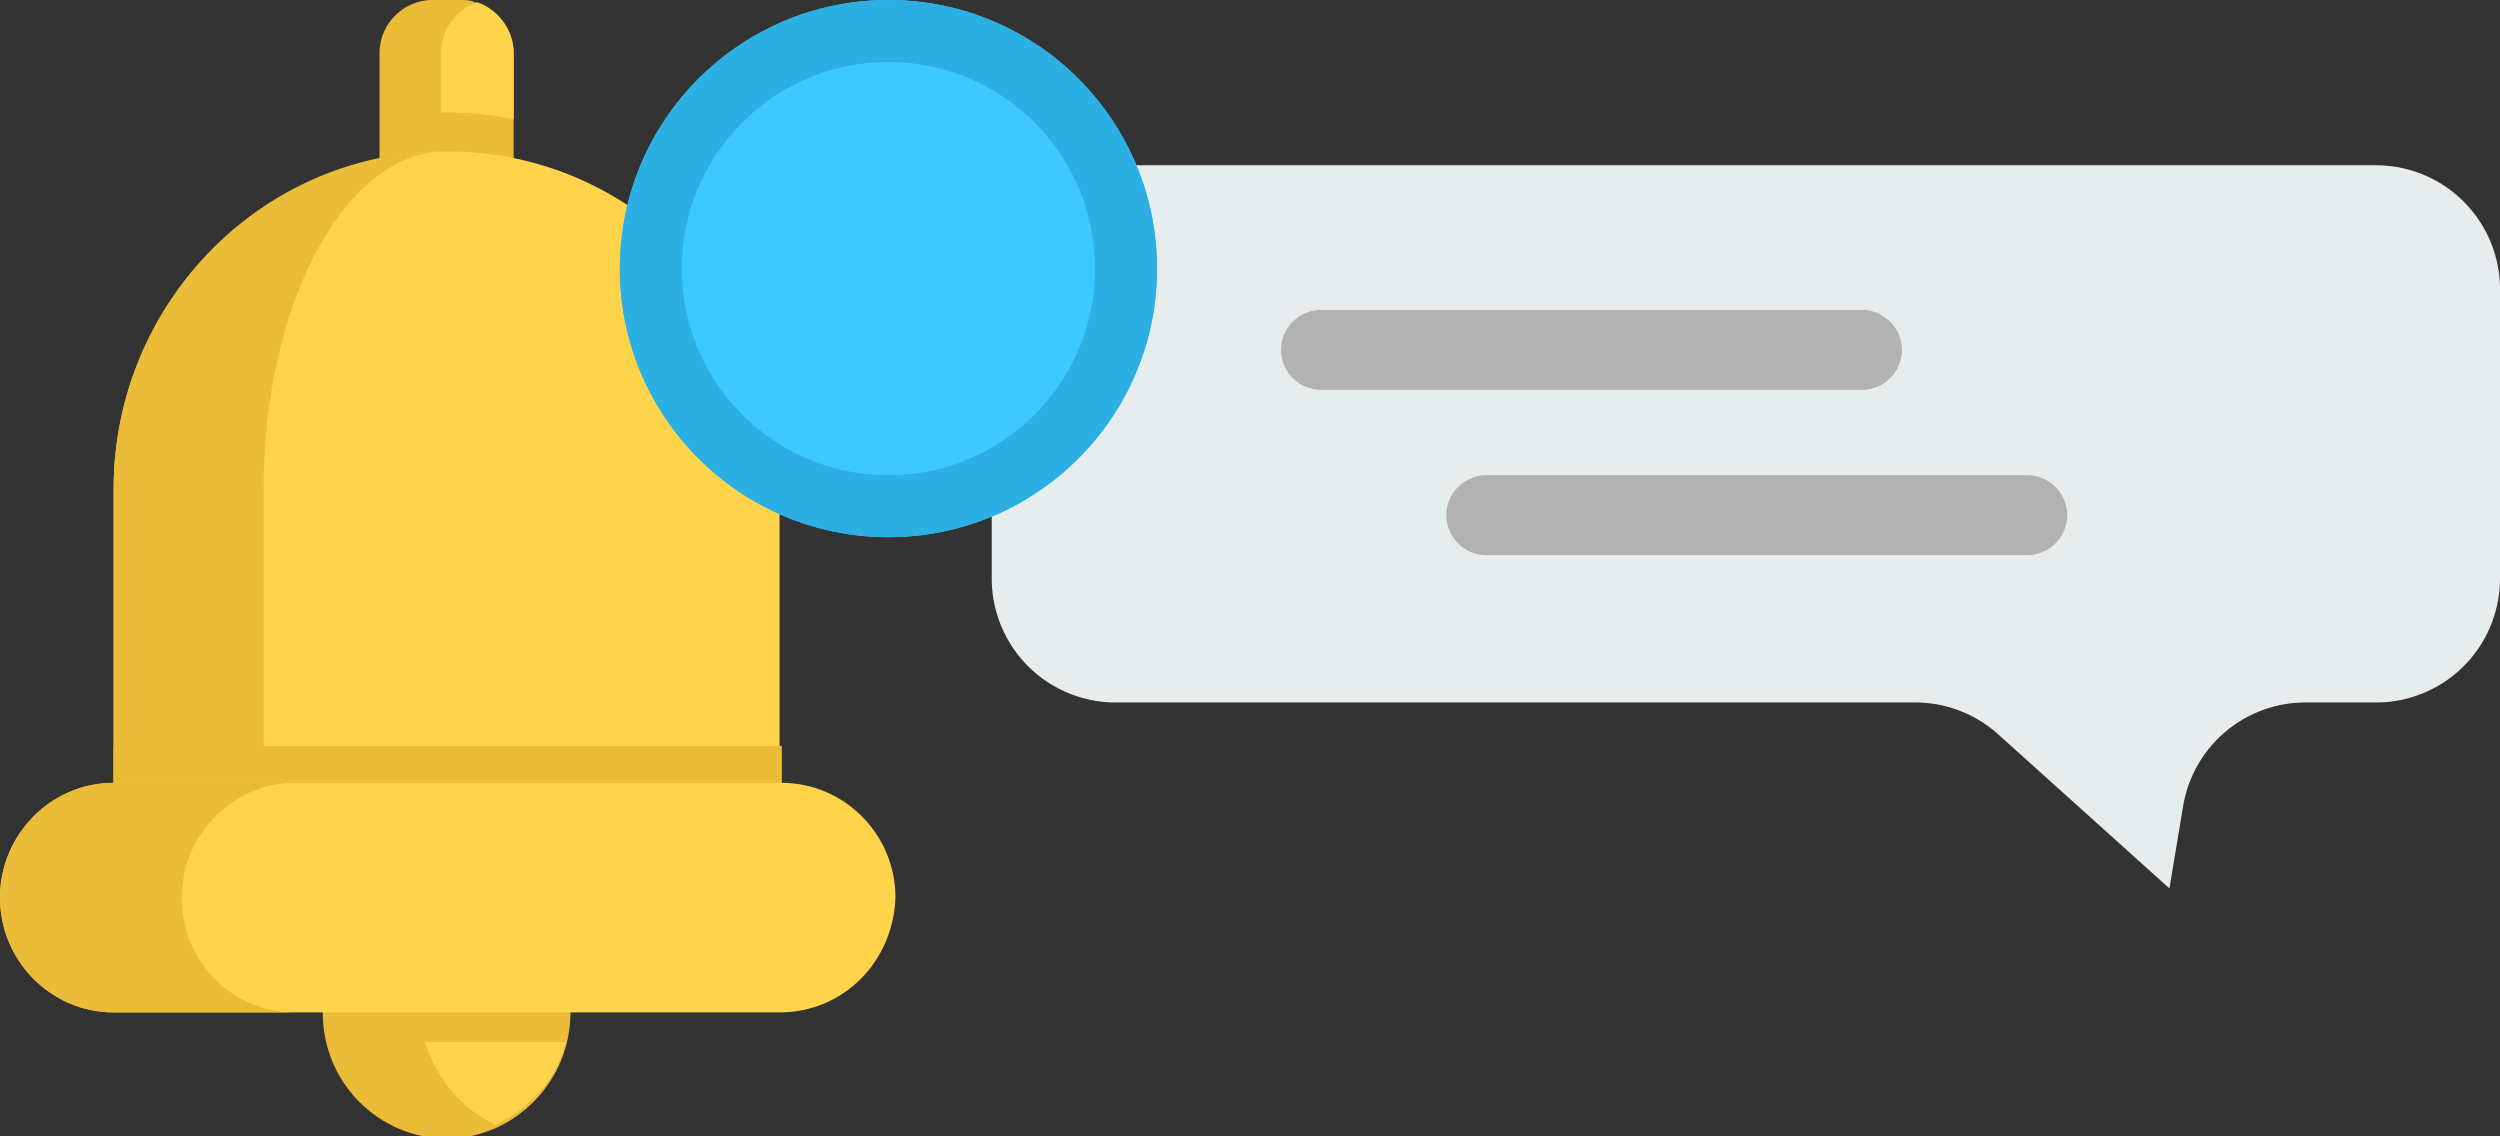 <svg xmlns="http://www.w3.org/2000/svg" width="121" height="55" viewBox="0 0 121 55"><rect x="0" y="0" width="121" height="55" fill="#333333" stroke="none"/><defs><clipPath id="81eqa"><path fill="#fff" d="M56 13c0 7.18-5.82 13-13 13s-13-5.82-13-13S35.82 0 43 0s13 5.82 13 13z"/></clipPath></defs><g><g><g/><g><path fill="#e7eded" d="M48 14a6 6 0 0 1 6-6h61a6 6 0 0 1 6 6v14a6 6 0 0 1-6 6h-3.417a6 6 0 0 0-5.919 5.014L105 43l-8.289-7.46A6 6 0 0 0 92.698 34H54a6 6 0 0 1-6-6z"/></g><g><path fill="#b2b2b2" d="M90.123 18.87h-26.19A1.951 1.951 0 0 1 62 16.935C62 15.88 62.879 15 63.933 15h26.19c1.055 0 1.933.88 1.933 1.935a1.951 1.951 0 0 1-1.933 1.935z"/></g><g><path fill="#b2b2b2" d="M98.123 26.87h-26.19A1.951 1.951 0 0 1 70 24.935C70 23.88 70.879 23 71.933 23h26.19c1.055 0 1.933.88 1.933 1.935a1.951 1.951 0 0 1-1.933 1.935z"/></g><g><g><path fill="#ebbc37" d="M24.86 2.556v9.666h-6.49V2.556C18.37 1.11 19.58 0 20.9 0h1.32c.33 0 .55 0 .77.111 1.1.333 1.87 1.333 1.87 2.445z"/></g><g><path fill="#ffd44a" d="M24.86 2.554v3.223c-.99-.223-2.09-.334-3.19-.334h-.33V2.554c0-1.11.77-2.11 1.76-2.444.99.333 1.76 1.333 1.76 2.444z"/></g><g><path fill="#ffd44a" d="M37.73 23.663v18.778H5.5V23.663c0-9 7.26-16.333 16.17-16.333 8.91 0 16.06 7.333 16.06 16.333z"/></g><g><path fill="#ebbc37" d="M27.61 49.001c0 2.445-1.43 4.556-3.52 5.556-.77.333-1.54.555-2.42.555-3.3 0-6.05-2.666-6.05-6.11 0-3.445 2.64-6.112 6.05-6.112.88 0 1.65.222 2.42.556 2.09.888 3.52 3.11 3.52 5.555z"/></g><g><path fill="#ffd44a" d="M27.39 50.44c-.44 1.778-1.76 3.222-3.41 4-1.65-.778-2.86-2.222-3.41-4z"/></g><g><path fill="#ebbc37" d="M5.5 36.11h32.34v6.333H5.5z"/></g><g><path fill="#ebbc37" d="M21.34 7.33c-4.73.222-8.58 7.444-8.58 16.333v18.778H5.5V23.663c0-8.889 7.04-16.222 15.84-16.333z"/></g><g><path fill="#ffd44a" d="M37.73 49.001H5.5c-2.97 0-5.5-2.444-5.5-5.555 0-3 2.42-5.556 5.5-5.556h32.34c2.97 0 5.5 2.444 5.5 5.556-.11 3.11-2.53 5.555-5.61 5.555z"/></g><g><path fill="#ebbc37" d="M8.8 43.446c0-3 2.42-5.556 5.5-5.556H5.5c-2.97 0-5.5 2.444-5.5 5.556C0 46.446 2.42 49 5.5 49h8.8c-3.08 0-5.5-2.444-5.5-5.555z"/></g></g><g><g><path fill="#3dc8ff" d="M56 13c0 7.18-5.82 13-13 13s-13-5.82-13-13S35.82 0 43 0s13 5.82 13 13z"/><path fill="none" stroke="#2cafe3" stroke-miterlimit="50" stroke-width="6" d="M56 13c0 7.18-5.82 13-13 13s-13-5.82-13-13S35.82 0 43 0s13 5.82 13 13z" clip-path="url(&quot;#81eqa&quot;)"/></g><g/></g></g></g></svg>